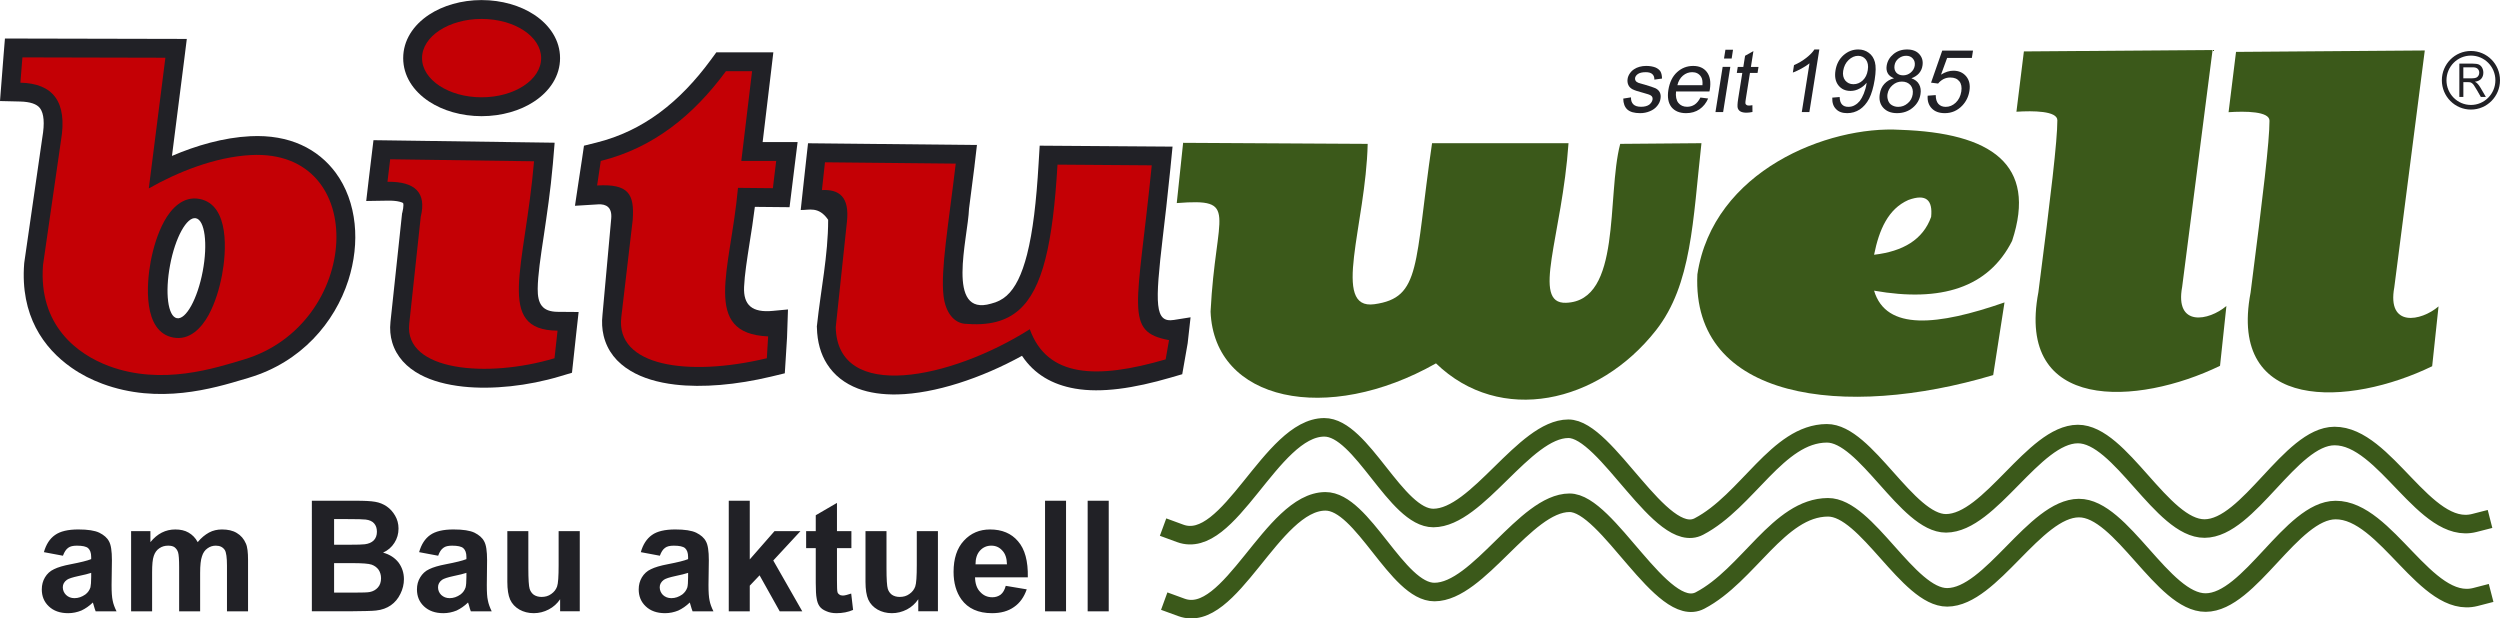 <?xml version="1.0" encoding="utf-8"?>
<!-- Generator: Adobe Illustrator 16.0.4, SVG Export Plug-In . SVG Version: 6.00 Build 0)  -->
<!DOCTYPE svg PUBLIC "-//W3C//DTD SVG 1.1//EN" "http://www.w3.org/Graphics/SVG/1.1/DTD/svg11.dtd">
<svg version="1.1" xmlns="http://www.w3.org/2000/svg" xmlns:xlink="http://www.w3.org/1999/xlink" x="0px" y="0px"
	 width="360.333px" height="89.14px" viewBox="0 0 360.333 89.14" enable-background="new 0 0 360.333 89.14" xml:space="preserve">
<g id="Ebene_1">
	<g>
		<path fill="none" stroke="#3B591A" stroke-width="2.672" stroke-miterlimit="22.926" d="M167.803,86.641l2.471,0.902
			c7.08,2.607,13.066-15.244,20.752-15.283c5.4-0.029,10.342,13.096,15.732,13.072c6.367-0.029,13.086-12.838,19.453-12.867
			c5.508-0.029,13.379,16.93,18.818,14.088c6.982-3.648,11.348-13.395,18.438-13.434c5.605-0.023,11.572,13.004,17.188,12.979
			c6.357-0.029,12.627-12.836,18.984-12.865c6.152-0.035,12.119,13.646,18.271,13.617c6.367-0.029,12.363-13.305,18.721-13.334
			c7.324-0.039,13.047,14.35,20.156,12.533l2.266-0.586"/>
		<path fill="none" stroke="#3B591A" stroke-width="2.672" stroke-miterlimit="22.926" d="M167.637,75.971l2.471,0.908
			c7.08,2.598,13.066-15.248,20.752-15.287c5.4-0.029,10.342,13.096,15.742,13.07c6.357-0.029,13.086-12.836,19.443-12.865
			c5.518-0.029,13.389,16.928,18.818,14.092c6.992-3.652,11.348-13.398,18.438-13.434c5.615-0.029,11.582,12.998,17.188,12.975
			c6.367-0.035,12.627-12.838,18.994-12.871c6.152-0.025,12.119,13.656,18.271,13.623c6.357-0.029,12.363-13.307,18.721-13.336
			c7.324-0.033,13.037,14.352,20.146,12.535l2.275-0.582"/>
		<path fill="#212126" d="M69.414,0L69.414,0v0.01c2.91,0,5.596,0.805,7.568,2.104c2.305,1.52,3.74,3.727,3.74,6.26h0.01v0.006
			h-0.01c0,2.533-1.436,4.74-3.75,6.26c-1.963,1.299-4.648,2.1-7.549,2.104v0.01h-0.01v-0.01c-2.91-0.004-5.586-0.805-7.559-2.104
			c-2.314-1.52-3.74-3.727-3.74-6.26h-0.01V8.373h0.01c0-2.533,1.426-4.74,3.74-6.264c1.973-1.295,4.648-2.1,7.559-2.1V0L69.414,0z"
			/>
		<path fill-rule="evenodd" clip-rule="evenodd" fill="#C40005" d="M69.414,2.729c4.746,0,8.584,2.525,8.584,5.65
			c0,3.115-3.838,5.645-8.584,5.645c-4.736,0-8.584-2.529-8.584-5.645C60.83,5.254,64.678,2.729,69.414,2.729"/>
		<path fill="#212126" d="M56.27,20.238l23.672,0.332l-0.244,2.916l-0.02,0.225c-0.332,3.783-0.85,7.207-1.289,10.195
			c-0.479,3.139-0.869,5.791-0.889,7.705c-0.02,2.148,0.625,3.314,2.881,3.334l3.018,0.025l-0.332,2.979l-0.43,3.975l-0.195,1.801
			l-1.738,0.518c-4.6,1.383-9.727,1.934-13.955,1.48c-2.344-0.254-4.463-0.811-6.152-1.709c-2.002-1.064-3.447-2.604-4.062-4.648
			c-0.273-0.914-0.371-1.904-0.254-2.975l1.65-15.439l0.02-0.186l0.049-0.176c0.098-0.41,0.146-0.752,0.146-1.016
			c0-0.166-0.02-0.264-0.039-0.287c-0.059-0.074-0.234-0.143-0.518-0.215c-0.449-0.113-1.016-0.162-1.689-0.152l-3.115,0.049
			l0.361-3.086l0.391-3.246l0.293-2.432L56.27,20.238z"/>
		<path fill-rule="evenodd" clip-rule="evenodd" fill="#C40005" d="M56.24,22.959l20.732,0.287
			c-1.299,15.381-5.645,24.336,3.389,24.414l-0.439,3.975c-9.658,2.9-21.67,1.871-20.938-4.955l1.66-15.436
			c0.85-3.428-0.752-5.102-4.795-5.043L56.24,22.959z"/>
		<path fill="#212126" d="M104.629,7.539h6.836l-0.361,3.047l-1.182,9.887h5.039l-0.381,3.057l-0.781,6.334l-5-0.049
			c-0.225,1.85-0.498,3.588-0.762,5.225c-0.371,2.387-0.713,4.551-0.791,6.309c-0.117,2.631,1.162,3.75,4.16,3.457l2.168-0.205
			l-0.137,4.047l-0.195,3.15l-0.127,2.006l-1.963,0.475c-5.039,1.205-9.912,1.615-13.848,1.152c-2.5-0.293-4.688-0.943-6.406-1.973
			c-2.012-1.197-3.369-2.877-3.896-5.074c-0.225-0.941-0.283-1.943-0.166-2.988l1.26-13.891c0.146-1.621-0.713-2.119-1.875-2.051
			l-3.35,0.205l0.498-3.326l0.537-3.535L84.17,21l1.777-0.443c3.408-0.846,6.416-2.32,9.111-4.312
			c2.744-2.025,5.176-4.6,7.373-7.588l0.82-1.117H104.629z"/>
		<path fill="#212126" d="M115.752,27.104l0.439-3.998l0.273-2.457l24.346,0.25l-0.352,2.998v0.023v0.01
			c-0.176,1.48-0.498,3.912-0.791,6.162c-0.156,4.283-3.408,15.615,3.184,13.672c0.879-0.215,1.611-0.586,2.227-1.133
			c1.27-1.123,2.217-3.07,2.959-5.971c0.83-3.271,1.338-7.584,1.66-13.086l0.156-2.578l19.15,0.137l-0.293,2.953v0.02v0.01
			c-0.43,4.283-0.801,7.418-1.113,10.055c-1.143,9.736-1.162,12.383,1.602,11.943l2.402-0.381l-0.42,3.754l-0.781,4.449
			l-1.641,0.479c-5.361,1.566-10.02,2.25-13.799,1.596c-3.281-0.57-5.879-2.064-7.656-4.727c-5.85,3.229-12.568,5.449-17.949,5.566
			c-2.109,0.045-4.043-0.219-5.703-0.85c-1.865-0.717-3.398-1.875-4.453-3.539c-0.898-1.412-1.406-3.15-1.455-5.244l-0.01-0.191
			l0.02-0.137c0.537-5.062,1.611-10.092,1.611-15.186v-0.02c-1.377-2.025-2.822-1.367-3.955-1.416L115.752,27.104z"/>
		<path fill-rule="evenodd" clip-rule="evenodd" fill="#C40005" d="M118.467,27.396l0.439-4.004l18.848,0.191
			c-1.074,9.004-2.178,15.277-1.768,18.994c0.293,2.621,1.621,3.969,3.086,4.092c3.359,0.283,5.889-0.309,7.803-2.002
			c3.418-3.023,4.873-9.561,5.547-20.938l13.584,0.102c-2.07,20.68-4.023,23.984,2.49,25.191l-0.488,2.777
			c-9.961,2.91-17.07,2.604-19.58-4.346c-11.338,7.184-27.734,10.596-27.969-0.293l1.611-15.18
			C122.471,28.324,120.918,27.27,118.467,27.396"/>
		<path fill-rule="evenodd" clip-rule="evenodd" fill="#C40005" d="M104.629,10.264h3.77l-1.553,12.934h5.029l-0.479,3.926
			l-5.029-0.049c-1.064,11.885-5.332,20.996,4.346,21.412l-0.186,3.148c-11.455,2.734-21.816,1.129-20.977-5.932l1.641-13.98
			c0.273-3.744-0.566-5.258-5.127-4.99l0.527-3.535C94.131,21.322,99.922,16.664,104.629,10.264"/>
		<path fill-rule="evenodd" clip-rule="evenodd" fill="#3B591A" d="M170.527,20.586l26.602,0.15
			c-0.264,11.66-5.312,23.984,0.967,23.111c6.787-0.943,5.732-5.602,8.311-23.209h19.668c-0.928,13.414-5.43,23.184-0.352,23.004
			c8.066-0.273,5.811-15.318,7.803-22.906l11.709-0.098c-1.25,11.236-1.396,20.377-6.543,26.953
			c-8.311,10.596-22.471,13.73-31.719,4.781c-15.664,8.881-31.973,5.498-32.49-7.457c0.723-14.424,4.248-16.348-4.873-15.645
			L170.527,20.586z"/>
		<path fill-rule="evenodd" clip-rule="evenodd" fill="#3B591A" d="M270.117,36.719c0.723-3.613,2.031-6.602,4.932-7.891
			c2.617-0.963,3.535,0.053,3.291,2.436C277.168,34.545,274.287,36.23,270.117,36.719 M270.117,41.895
			c1.738,5.83,9.16,5.049,18.799,1.693l-1.631,10.475c-21.406,6.4-43.496,3.643-42.637-14.518
			c2.256-14.965,18.867-21.465,29.248-20.834c13.086,0.443,19.766,4.955,16.113,16.01C286.611,41.469,279.775,43.598,270.117,41.895
			z"/>
		<path fill-rule="evenodd" clip-rule="evenodd" fill="#3B591A" d="M291.709,7.412l27.197-0.205l-4.385,34.135
			c-1.084,5.846,3.848,4.912,6.377,2.76l-0.918,8.623c-11.914,5.785-29.473,6.742-26.182-10.611
			c1.826-14.184,2.734-21.84,2.734-24.779c0-1.357-3.486-1.387-5.898-1.23L291.709,7.412z"/>
		<path fill-rule="evenodd" clip-rule="evenodd" fill="#3B591A" d="M322.285,7.48l27.207-0.205l-4.395,34.135
			c-1.074,5.84,3.857,4.908,6.377,2.754l-0.918,8.623c-11.904,5.791-29.473,6.748-26.172-10.615
			c1.816-14.18,2.725-21.836,2.725-24.775c0.01-1.357-3.486-1.387-5.898-1.225L322.285,7.48z"/>
		<path fill="none" stroke="#212126" stroke-width="0.666" stroke-miterlimit="22.926" d="M356.143,7.68
			c2.129,0,3.857,1.738,3.857,3.893c0,2.143-1.729,3.887-3.857,3.887s-3.857-1.744-3.857-3.887
			C352.285,9.418,354.014,7.68,356.143,7.68z"/>
		<path fill="#212126" d="M355.049,11.289h1.23c0.264,0,0.459-0.035,0.615-0.088c0.146-0.064,0.254-0.156,0.332-0.293
			c0.078-0.133,0.117-0.273,0.117-0.43c0-0.225-0.078-0.41-0.225-0.557s-0.381-0.221-0.703-0.221h-1.367V11.289z M354.473,13.969
			V9.17h1.914c0.391,0,0.684,0.043,0.889,0.127c0.195,0.088,0.361,0.244,0.479,0.459c0.117,0.219,0.176,0.459,0.176,0.723
			c0,0.342-0.098,0.625-0.293,0.859s-0.508,0.385-0.918,0.443c0.146,0.084,0.264,0.162,0.342,0.244
			c0.166,0.166,0.322,0.381,0.469,0.635l0.762,1.309h-0.723l-0.576-1c-0.166-0.289-0.303-0.508-0.41-0.664
			c-0.107-0.152-0.205-0.26-0.293-0.318c-0.078-0.059-0.176-0.102-0.264-0.127c-0.059-0.014-0.166-0.023-0.312-0.023h-0.664v2.133
			H354.473z"/>
		<path fill="#212126" d="M156.768,88.109V72.172h3.037v15.938H156.768z M150.625,88.109V72.172h3.027v15.938H150.625z
			 M145.137,81.342c-0.02-0.889-0.244-1.557-0.684-2.002c-0.42-0.469-0.947-0.693-1.572-0.693c-0.664,0-1.211,0.25-1.631,0.713
			c-0.449,0.494-0.645,1.158-0.645,1.982H145.137z M144.961,84.438l3.027,0.508c-0.391,1.113-0.986,1.963-1.836,2.545
			c-0.84,0.596-1.895,0.889-3.164,0.889c-1.982,0-3.467-0.67-4.414-1.982c-0.752-1.045-1.133-2.383-1.133-3.965
			c0-1.914,0.488-3.428,1.484-4.498c0.996-1.088,2.256-1.621,3.779-1.621c1.709,0,3.057,0.557,4.023,1.695
			c0.996,1.133,1.465,2.865,1.416,5.205h-7.607c0.02,0.912,0.264,1.625,0.752,2.113c0.469,0.514,1.045,0.758,1.748,0.758
			c0.469,0,0.859-0.137,1.191-0.377C144.57,85.439,144.805,85.014,144.961,84.438z M132.354,88.109v-1.738
			c-0.42,0.625-0.967,1.119-1.631,1.471c-0.693,0.355-1.416,0.537-2.168,0.537c-0.781,0-1.465-0.182-2.061-0.514
			c-0.615-0.355-1.064-0.824-1.348-1.449c-0.264-0.602-0.4-1.471-0.4-2.559v-7.301h3.027v5.322c0,1.621,0.068,2.604,0.186,2.984
			c0.107,0.355,0.303,0.639,0.596,0.863c0.303,0.205,0.684,0.312,1.123,0.312c0.537,0,0.996-0.131,1.396-0.424
			c0.42-0.289,0.684-0.645,0.84-1.07c0.156-0.42,0.225-1.465,0.225-3.115v-4.873h3.047v11.553H132.354z M122.715,76.557v2.447h-2.08
			v4.652c0,0.938,0.02,1.49,0.068,1.646c0.02,0.156,0.107,0.268,0.264,0.381c0.127,0.107,0.303,0.156,0.508,0.156
			c0.283,0,0.684-0.113,1.211-0.289l0.273,2.359c-0.713,0.312-1.504,0.469-2.412,0.469c-0.527,0-1.045-0.094-1.465-0.293
			c-0.439-0.176-0.771-0.42-0.967-0.713c-0.205-0.289-0.352-0.689-0.42-1.201c-0.068-0.332-0.117-1.07-0.117-2.139v-5.029h-1.387
			v-2.447h1.387v-2.295l3.057-1.777v4.072H122.715z M105.039,88.109V72.172h3.027v8.457l3.564-4.072h3.74l-3.916,4.229l4.18,7.324
			h-3.252l-2.9-5.186l-1.416,1.49v3.695H105.039z M99.18,82.568c-0.4,0.131-0.996,0.287-1.855,0.463
			c-0.84,0.182-1.377,0.357-1.641,0.537c-0.391,0.289-0.596,0.645-0.596,1.07c0,0.42,0.156,0.801,0.459,1.113
			c0.332,0.307,0.732,0.463,1.221,0.463c0.557,0,1.064-0.176,1.572-0.531c0.371-0.289,0.596-0.625,0.732-1.025
			c0.068-0.27,0.107-0.758,0.107-1.49V82.568z M95.107,80.098l-2.744-0.514c0.312-1.113,0.85-1.938,1.602-2.471
			c0.742-0.537,1.875-0.801,3.359-0.801c1.367,0,2.363,0.152,3.027,0.469c0.664,0.332,1.133,0.732,1.396,1.246
			c0.283,0.488,0.42,1.4,0.42,2.715l-0.049,3.584c0,1,0.049,1.758,0.156,2.227c0.088,0.488,0.283,1,0.557,1.557h-3.008
			c-0.088-0.199-0.176-0.512-0.293-0.912c-0.068-0.182-0.088-0.289-0.107-0.357c-0.527,0.508-1.084,0.889-1.66,1.158
			c-0.596,0.244-1.24,0.381-1.904,0.381c-1.172,0-2.1-0.332-2.783-0.982c-0.684-0.645-1.016-1.449-1.016-2.451
			c0-0.645,0.156-1.221,0.459-1.732c0.312-0.514,0.732-0.914,1.309-1.178c0.557-0.273,1.348-0.512,2.412-0.713
			c1.416-0.273,2.393-0.512,2.939-0.736v-0.312c0-0.602-0.156-1.002-0.439-1.27c-0.293-0.244-0.82-0.357-1.621-0.357
			c-0.547,0-0.967,0.088-1.26,0.312C95.547,79.184,95.312,79.541,95.107,80.098z M80.732,88.109v-1.738
			c-0.42,0.625-0.967,1.119-1.641,1.471c-0.674,0.355-1.406,0.537-2.158,0.537c-0.781,0-1.465-0.182-2.061-0.514
			c-0.615-0.355-1.064-0.824-1.348-1.449c-0.264-0.602-0.4-1.471-0.4-2.559v-7.301h3.027v5.322c0,1.621,0.068,2.604,0.186,2.984
			c0.107,0.355,0.303,0.639,0.596,0.863c0.312,0.205,0.684,0.312,1.123,0.312c0.537,0,0.996-0.131,1.396-0.424
			c0.42-0.289,0.684-0.645,0.84-1.07c0.156-0.42,0.225-1.465,0.225-3.115v-4.873h3.047v11.553H80.732z M67.227,82.568
			c-0.4,0.131-0.996,0.287-1.865,0.463c-0.84,0.182-1.367,0.357-1.641,0.537c-0.391,0.289-0.586,0.645-0.586,1.07
			c0,0.42,0.146,0.801,0.459,1.113c0.332,0.307,0.732,0.463,1.211,0.463c0.557,0,1.064-0.176,1.572-0.531
			c0.381-0.289,0.596-0.625,0.732-1.025c0.068-0.27,0.117-0.758,0.117-1.49V82.568z M63.154,80.098l-2.744-0.514
			c0.312-1.113,0.84-1.938,1.592-2.471c0.752-0.537,1.885-0.801,3.359-0.801c1.377,0,2.373,0.152,3.037,0.469
			c0.654,0.332,1.123,0.732,1.387,1.246c0.283,0.488,0.42,1.4,0.42,2.715l-0.039,3.584c0,1,0.039,1.758,0.156,2.227
			c0.088,0.488,0.283,1,0.547,1.557h-3.008c-0.088-0.199-0.176-0.512-0.283-0.912c-0.068-0.182-0.088-0.289-0.117-0.357
			c-0.527,0.508-1.084,0.889-1.65,1.158c-0.605,0.244-1.24,0.381-1.904,0.381c-1.172,0-2.1-0.332-2.793-0.982
			c-0.684-0.645-1.016-1.449-1.016-2.451c0-0.645,0.156-1.221,0.469-1.732c0.312-0.514,0.723-0.914,1.299-1.178
			c0.557-0.273,1.348-0.512,2.412-0.713c1.416-0.273,2.393-0.512,2.949-0.736v-0.312c0-0.602-0.156-1.002-0.449-1.27
			c-0.283-0.244-0.82-0.357-1.611-0.357c-0.557,0-0.977,0.088-1.26,0.312C63.594,79.184,63.35,79.541,63.154,80.098z M48.154,81.166
			v4.248h2.969c1.152,0,1.875-0.02,2.188-0.088c0.459-0.088,0.859-0.312,1.152-0.645c0.303-0.332,0.459-0.781,0.459-1.338
			c0-0.488-0.137-0.889-0.352-1.221c-0.244-0.336-0.576-0.58-0.996-0.736c-0.439-0.156-1.396-0.221-2.832-0.221H48.154z
			 M48.154,74.818v3.697h2.1c1.24,0,2.021-0.025,2.324-0.068c0.537-0.068,0.977-0.244,1.289-0.557
			c0.303-0.309,0.459-0.732,0.459-1.246c0-0.488-0.127-0.889-0.4-1.201c-0.264-0.312-0.684-0.492-1.211-0.557
			c-0.312-0.043-1.221-0.068-2.725-0.068H48.154z M44.951,72.172h6.318c1.27,0,2.197,0.045,2.812,0.156
			c0.625,0.107,1.172,0.332,1.66,0.664c0.488,0.338,0.889,0.781,1.211,1.338c0.312,0.533,0.488,1.158,0.488,1.846
			c0,0.762-0.195,1.451-0.596,2.07c-0.391,0.625-0.947,1.094-1.631,1.406c0.967,0.264,1.699,0.752,2.227,1.422
			c0.508,0.688,0.781,1.494,0.781,2.402c0,0.736-0.176,1.449-0.508,2.113c-0.332,0.693-0.801,1.25-1.377,1.65
			s-1.279,0.67-2.139,0.758c-0.537,0.068-1.816,0.088-3.857,0.111h-5.391V72.172z M18.896,76.557h2.783v1.582
			c0.996-1.225,2.188-1.826,3.584-1.826c0.732,0,1.367,0.133,1.904,0.445c0.547,0.312,0.996,0.756,1.328,1.381
			c0.508-0.625,1.064-1.068,1.631-1.381c0.576-0.312,1.201-0.445,1.865-0.445c0.84,0,1.562,0.152,2.139,0.508
			c0.576,0.338,1.025,0.85,1.309,1.52c0.225,0.488,0.312,1.289,0.312,2.377v7.393h-3.037v-6.586c0-1.162-0.107-1.895-0.303-2.232
			c-0.293-0.443-0.713-0.645-1.309-0.645c-0.42,0-0.82,0.113-1.191,0.381c-0.381,0.264-0.645,0.645-0.801,1.158
			c-0.176,0.488-0.264,1.293-0.264,2.383v5.541H25.82v-6.322c0-1.133-0.049-1.846-0.156-2.184c-0.107-0.332-0.283-0.551-0.508-0.732
			c-0.225-0.156-0.527-0.225-0.928-0.225c-0.469,0-0.889,0.113-1.27,0.381c-0.371,0.244-0.635,0.625-0.791,1.09
			c-0.176,0.492-0.244,1.27-0.244,2.383v5.609h-3.027V76.557z M13.145,82.568c-0.4,0.131-0.996,0.287-1.855,0.463
			c-0.84,0.182-1.377,0.357-1.641,0.537c-0.4,0.289-0.596,0.645-0.596,1.07c0,0.42,0.156,0.801,0.469,1.113
			c0.322,0.307,0.723,0.463,1.211,0.463c0.557,0,1.064-0.176,1.572-0.531c0.381-0.289,0.596-0.625,0.732-1.025
			c0.059-0.27,0.107-0.758,0.107-1.49V82.568z M9.072,80.098l-2.744-0.514c0.312-1.113,0.84-1.938,1.602-2.471
			c0.752-0.537,1.875-0.801,3.359-0.801c1.367,0,2.363,0.152,3.027,0.469c0.664,0.332,1.133,0.732,1.396,1.246
			c0.283,0.488,0.42,1.4,0.42,2.715l-0.049,3.584c0,1,0.049,1.758,0.156,2.227c0.088,0.488,0.283,1,0.557,1.557h-3.008
			c-0.088-0.199-0.176-0.512-0.293-0.912c-0.059-0.182-0.088-0.289-0.107-0.357c-0.527,0.508-1.084,0.889-1.66,1.158
			c-0.596,0.244-1.24,0.381-1.904,0.381c-1.172,0-2.1-0.332-2.783-0.982c-0.684-0.645-1.016-1.449-1.016-2.451
			c0-0.645,0.156-1.221,0.459-1.732c0.312-0.514,0.732-0.914,1.309-1.178c0.547-0.273,1.348-0.512,2.412-0.713
			c1.416-0.273,2.383-0.512,2.939-0.736v-0.312c0-0.602-0.156-1.002-0.439-1.27c-0.293-0.244-0.82-0.357-1.621-0.357
			c-0.547,0-0.967,0.088-1.26,0.312C9.521,79.184,9.277,79.541,9.072,80.098z"/>
		<path fill="#212126" d="M233.965,14.209l1.113-0.176c-0.01,0.439,0.098,0.775,0.352,1.016c0.234,0.225,0.605,0.342,1.104,0.342
			s0.889-0.104,1.172-0.303c0.264-0.211,0.43-0.455,0.479-0.729c0.039-0.254-0.029-0.453-0.234-0.59
			c-0.137-0.098-0.488-0.23-1.064-0.377c-0.762-0.199-1.299-0.375-1.592-0.527c-0.273-0.15-0.479-0.352-0.596-0.615
			s-0.156-0.561-0.107-0.879c0.039-0.287,0.156-0.551,0.332-0.805c0.176-0.25,0.371-0.449,0.645-0.611
			c0.176-0.127,0.43-0.238,0.732-0.326c0.312-0.088,0.635-0.127,0.967-0.127c0.518,0,0.947,0.078,1.318,0.215
			c0.352,0.146,0.596,0.352,0.752,0.6c0.137,0.25,0.205,0.592,0.215,1.006l-1.104,0.152c0.01-0.342-0.088-0.602-0.293-0.791
			c-0.205-0.191-0.518-0.279-0.947-0.279c-0.508,0-0.869,0.088-1.123,0.254c-0.234,0.162-0.381,0.361-0.42,0.586
			c-0.02,0.143,0.01,0.27,0.078,0.391c0.068,0.117,0.205,0.215,0.381,0.293c0.107,0.035,0.41,0.137,0.928,0.273
			c0.742,0.215,1.25,0.391,1.543,0.514c0.273,0.137,0.498,0.326,0.625,0.58c0.137,0.26,0.176,0.572,0.107,0.953
			c-0.049,0.361-0.215,0.703-0.479,1.025c-0.264,0.332-0.615,0.58-1.045,0.756c-0.43,0.186-0.908,0.279-1.406,0.279
			c-0.85,0-1.455-0.176-1.846-0.527C234.17,15.43,233.975,14.902,233.965,14.209"/>
		<path fill="#212126" d="M241.768,12.279h3.613c0.039-0.557-0.029-0.971-0.215-1.23c-0.283-0.43-0.713-0.645-1.26-0.645
			c-0.498,0-0.947,0.162-1.348,0.504C242.168,11.244,241.895,11.713,241.768,12.279 M245.088,14.057l1.113,0.143
			c-0.293,0.664-0.703,1.176-1.25,1.553c-0.537,0.365-1.182,0.557-1.934,0.557c-0.947,0-1.641-0.303-2.109-0.879
			c-0.459-0.592-0.605-1.422-0.439-2.477c0.176-1.088,0.586-1.943,1.25-2.549c0.654-0.6,1.426-0.902,2.324-0.902
			c0.859,0,1.523,0.287,1.973,0.879c0.459,0.605,0.596,1.43,0.43,2.51c-0.01,0.062-0.029,0.16-0.059,0.287h-4.814
			c-0.078,0.719,0.039,1.27,0.332,1.646c0.303,0.375,0.723,0.566,1.26,0.566c0.4,0,0.762-0.104,1.084-0.312
			C244.57,14.863,244.854,14.525,245.088,14.057z"/>
		<path fill="#212126" d="M247.256,16.152l1.035-6.51h1.104l-1.035,6.51H247.256z M248.486,8.432l0.205-1.264h1.094l-0.195,1.264
			H248.486z"/>
		<path fill="#212126" d="M252.578,15.16l0.01,0.982c-0.322,0.062-0.605,0.102-0.85,0.102c-0.4,0-0.693-0.068-0.898-0.189
			c-0.205-0.123-0.322-0.303-0.381-0.504c-0.049-0.209-0.039-0.639,0.068-1.303l0.596-3.74h-0.791l0.137-0.865h0.801l0.254-1.605
			l1.201-0.67l-0.361,2.275h1.094l-0.137,0.865h-1.094l-0.605,3.803c-0.049,0.312-0.068,0.514-0.049,0.602
			c0.029,0.088,0.068,0.166,0.156,0.215c0.078,0.062,0.195,0.088,0.361,0.088C252.207,15.215,252.373,15.199,252.578,15.16"/>
		<path fill="#212126" d="M260.791,16.152h-1.094l1.113-7.027c-0.303,0.25-0.693,0.504-1.152,0.752
			c-0.479,0.264-0.898,0.455-1.25,0.582l0.166-1.07c0.654-0.287,1.25-0.639,1.777-1.055c0.527-0.414,0.918-0.814,1.162-1.205h0.713
			L260.791,16.152z"/>
		<path fill="#212126" d="M269.209,10.107c0.107-0.631,0.01-1.133-0.264-1.51c-0.283-0.361-0.654-0.551-1.133-0.551
			s-0.938,0.199-1.367,0.6c-0.42,0.4-0.674,0.918-0.781,1.559c-0.088,0.566,0.01,1.025,0.293,1.391
			c0.293,0.352,0.684,0.543,1.182,0.543c0.518,0,0.957-0.191,1.338-0.543C268.867,11.23,269.111,10.742,269.209,10.107
			 M264.092,14.072l1.064-0.088c0.01,0.488,0.127,0.854,0.342,1.078c0.205,0.225,0.518,0.338,0.908,0.338
			c0.342,0,0.654-0.074,0.928-0.24c0.273-0.146,0.518-0.361,0.723-0.609c0.205-0.27,0.4-0.621,0.576-1.055
			c0.176-0.445,0.312-0.895,0.381-1.344c0.01-0.049,0.02-0.127,0.02-0.225c-0.264,0.352-0.615,0.635-1.035,0.85
			c-0.41,0.225-0.84,0.328-1.27,0.328c-0.752,0-1.328-0.264-1.758-0.807c-0.42-0.541-0.557-1.25-0.42-2.129
			c0.146-0.918,0.527-1.645,1.143-2.201c0.635-0.562,1.338-0.84,2.148-0.84c0.576,0,1.084,0.166,1.504,0.479
			c0.439,0.312,0.732,0.766,0.889,1.342s0.146,1.416-0.029,2.525c-0.186,1.156-0.459,2.064-0.801,2.744
			c-0.361,0.684-0.811,1.195-1.357,1.562c-0.547,0.352-1.143,0.527-1.807,0.527c-0.693,0-1.24-0.191-1.611-0.592
			C264.238,15.326,264.062,14.785,264.092,14.072z"/>
		<path fill="#212126" d="M272.051,13.555c-0.049,0.312-0.02,0.629,0.088,0.918c0.098,0.303,0.273,0.527,0.547,0.688
			c0.264,0.152,0.557,0.24,0.898,0.24c0.527,0,0.986-0.172,1.377-0.514c0.41-0.336,0.635-0.766,0.723-1.293
			c0.078-0.527-0.029-0.963-0.312-1.314c-0.303-0.342-0.713-0.521-1.25-0.521c-0.508,0-0.957,0.17-1.348,0.521
			C272.383,12.617,272.139,13.041,272.051,13.555 M273.066,9.414c-0.068,0.424,0.01,0.766,0.244,1.045
			c0.234,0.258,0.557,0.4,0.996,0.4c0.42,0,0.791-0.143,1.094-0.4c0.322-0.27,0.508-0.596,0.576-0.982
			c0.059-0.414-0.02-0.752-0.264-1.029c-0.234-0.273-0.557-0.41-0.967-0.41c-0.43,0-0.781,0.137-1.123,0.41
			C273.311,8.711,273.125,9.037,273.066,9.414z M272.988,11.283c-0.43-0.176-0.732-0.41-0.898-0.717
			c-0.176-0.312-0.225-0.689-0.156-1.113c0.107-0.654,0.43-1.207,0.977-1.656c0.527-0.439,1.191-0.668,1.963-0.668
			s1.377,0.229,1.777,0.693c0.4,0.449,0.547,1,0.439,1.654c-0.059,0.416-0.234,0.777-0.498,1.09
			c-0.273,0.307-0.635,0.541-1.094,0.717c0.508,0.176,0.889,0.469,1.104,0.869c0.225,0.4,0.293,0.875,0.205,1.426
			c-0.127,0.781-0.488,1.422-1.123,1.949c-0.615,0.512-1.367,0.781-2.256,0.781c-0.869,0-1.543-0.27-2.002-0.791
			c-0.459-0.518-0.615-1.182-0.488-1.963c0.088-0.586,0.303-1.08,0.664-1.465C271.963,11.699,272.422,11.42,272.988,11.283z"/>
		<path fill="#212126" d="M277.842,13.793l1.162-0.088c0,0.566,0.127,0.982,0.381,1.27c0.264,0.289,0.615,0.426,1.064,0.426
			c0.527,0,1.006-0.201,1.436-0.602c0.42-0.404,0.693-0.932,0.801-1.596c0.098-0.625,0.01-1.129-0.283-1.49
			c-0.293-0.365-0.723-0.541-1.299-0.541c-0.352,0-0.684,0.072-1.006,0.238c-0.293,0.166-0.557,0.377-0.752,0.631l-1.016-0.127
			l1.611-4.619h4.434l-0.166,1.055h-3.564l-0.879,2.406c0.605-0.375,1.191-0.566,1.787-0.566c0.781,0,1.396,0.279,1.846,0.82
			c0.449,0.553,0.596,1.24,0.459,2.096c-0.127,0.814-0.469,1.518-1.025,2.109c-0.693,0.727-1.533,1.094-2.52,1.094
			c-0.82,0-1.445-0.23-1.885-0.693C277.988,15.16,277.783,14.561,277.842,13.793"/>
		<path fill="#212126" d="M28.223,31.455c1.299,0.244,1.748,3.672,0.996,7.65c-0.752,3.98-2.422,7.008-3.721,6.758
			c-1.299-0.244-1.738-3.666-0.986-7.646C25.254,34.238,26.924,31.211,28.223,31.455 M3.232,5.557l-2.52-0.006l-0.205,2.51
			l-0.283,3.643L0,14.564l2.881,0.068c1.455,0.035,2.441,0.352,2.9,0.986c0.547,0.752,0.674,2.129,0.322,4.189l-0.01,0.064
			L3.506,37.797l-0.02,0.182c-0.586,7.51,2.812,12.188,6.758,14.975c0.732,0.523,1.504,0.977,2.266,1.373
			c0.732,0.375,1.484,0.697,2.227,0.977l0,0l0.01,0.004c8.154,3.033,15.977,0.68,20.508-0.678l0.645-0.191v-0.004
			c7.51-2.236,12.344-7.939,14.307-14.033c0.869-2.715,1.182-5.514,0.908-8.135c-0.283-2.734-1.191-5.289-2.744-7.389
			c-2.529-3.393-6.602-5.531-12.295-5.244c-3.867,0.191-7.803,1.344-11.289,2.838l1.758-13.809l0.381-3.053L3.232,5.557z"/>
		<path fill-rule="evenodd" clip-rule="evenodd" fill="#C40005" d="M28.75,28.672c4.414,0.834,3.857,7.764,3.252,10.961
			c-0.371,1.953-0.996,4.059-1.953,5.801c-1.025,1.861-2.725,3.662-5.078,3.219c-4.414-0.836-3.848-7.764-3.252-10.963
			c0.371-1.953,0.996-4.057,1.953-5.805C24.697,30.023,26.406,28.227,28.75,28.672 M3.232,8.271L23.838,8.32l-2.393,18.838
			c4.062-2.314,9.531-4.551,14.766-4.811c17.207-0.859,15.859,24.439-1.094,29.479c-4.072,1.211-11.748,3.793-19.424,0.932
			c-4.463-1.66-10.176-5.801-9.492-14.574l2.588-17.93c0.957-5.621-1.172-8.229-5.85-8.336L3.232,8.271z"/>
	</g>
</g>
<g id="Ebene_2" display="none">
</g>
<g id="Ebene_3">
</g>
</svg>
